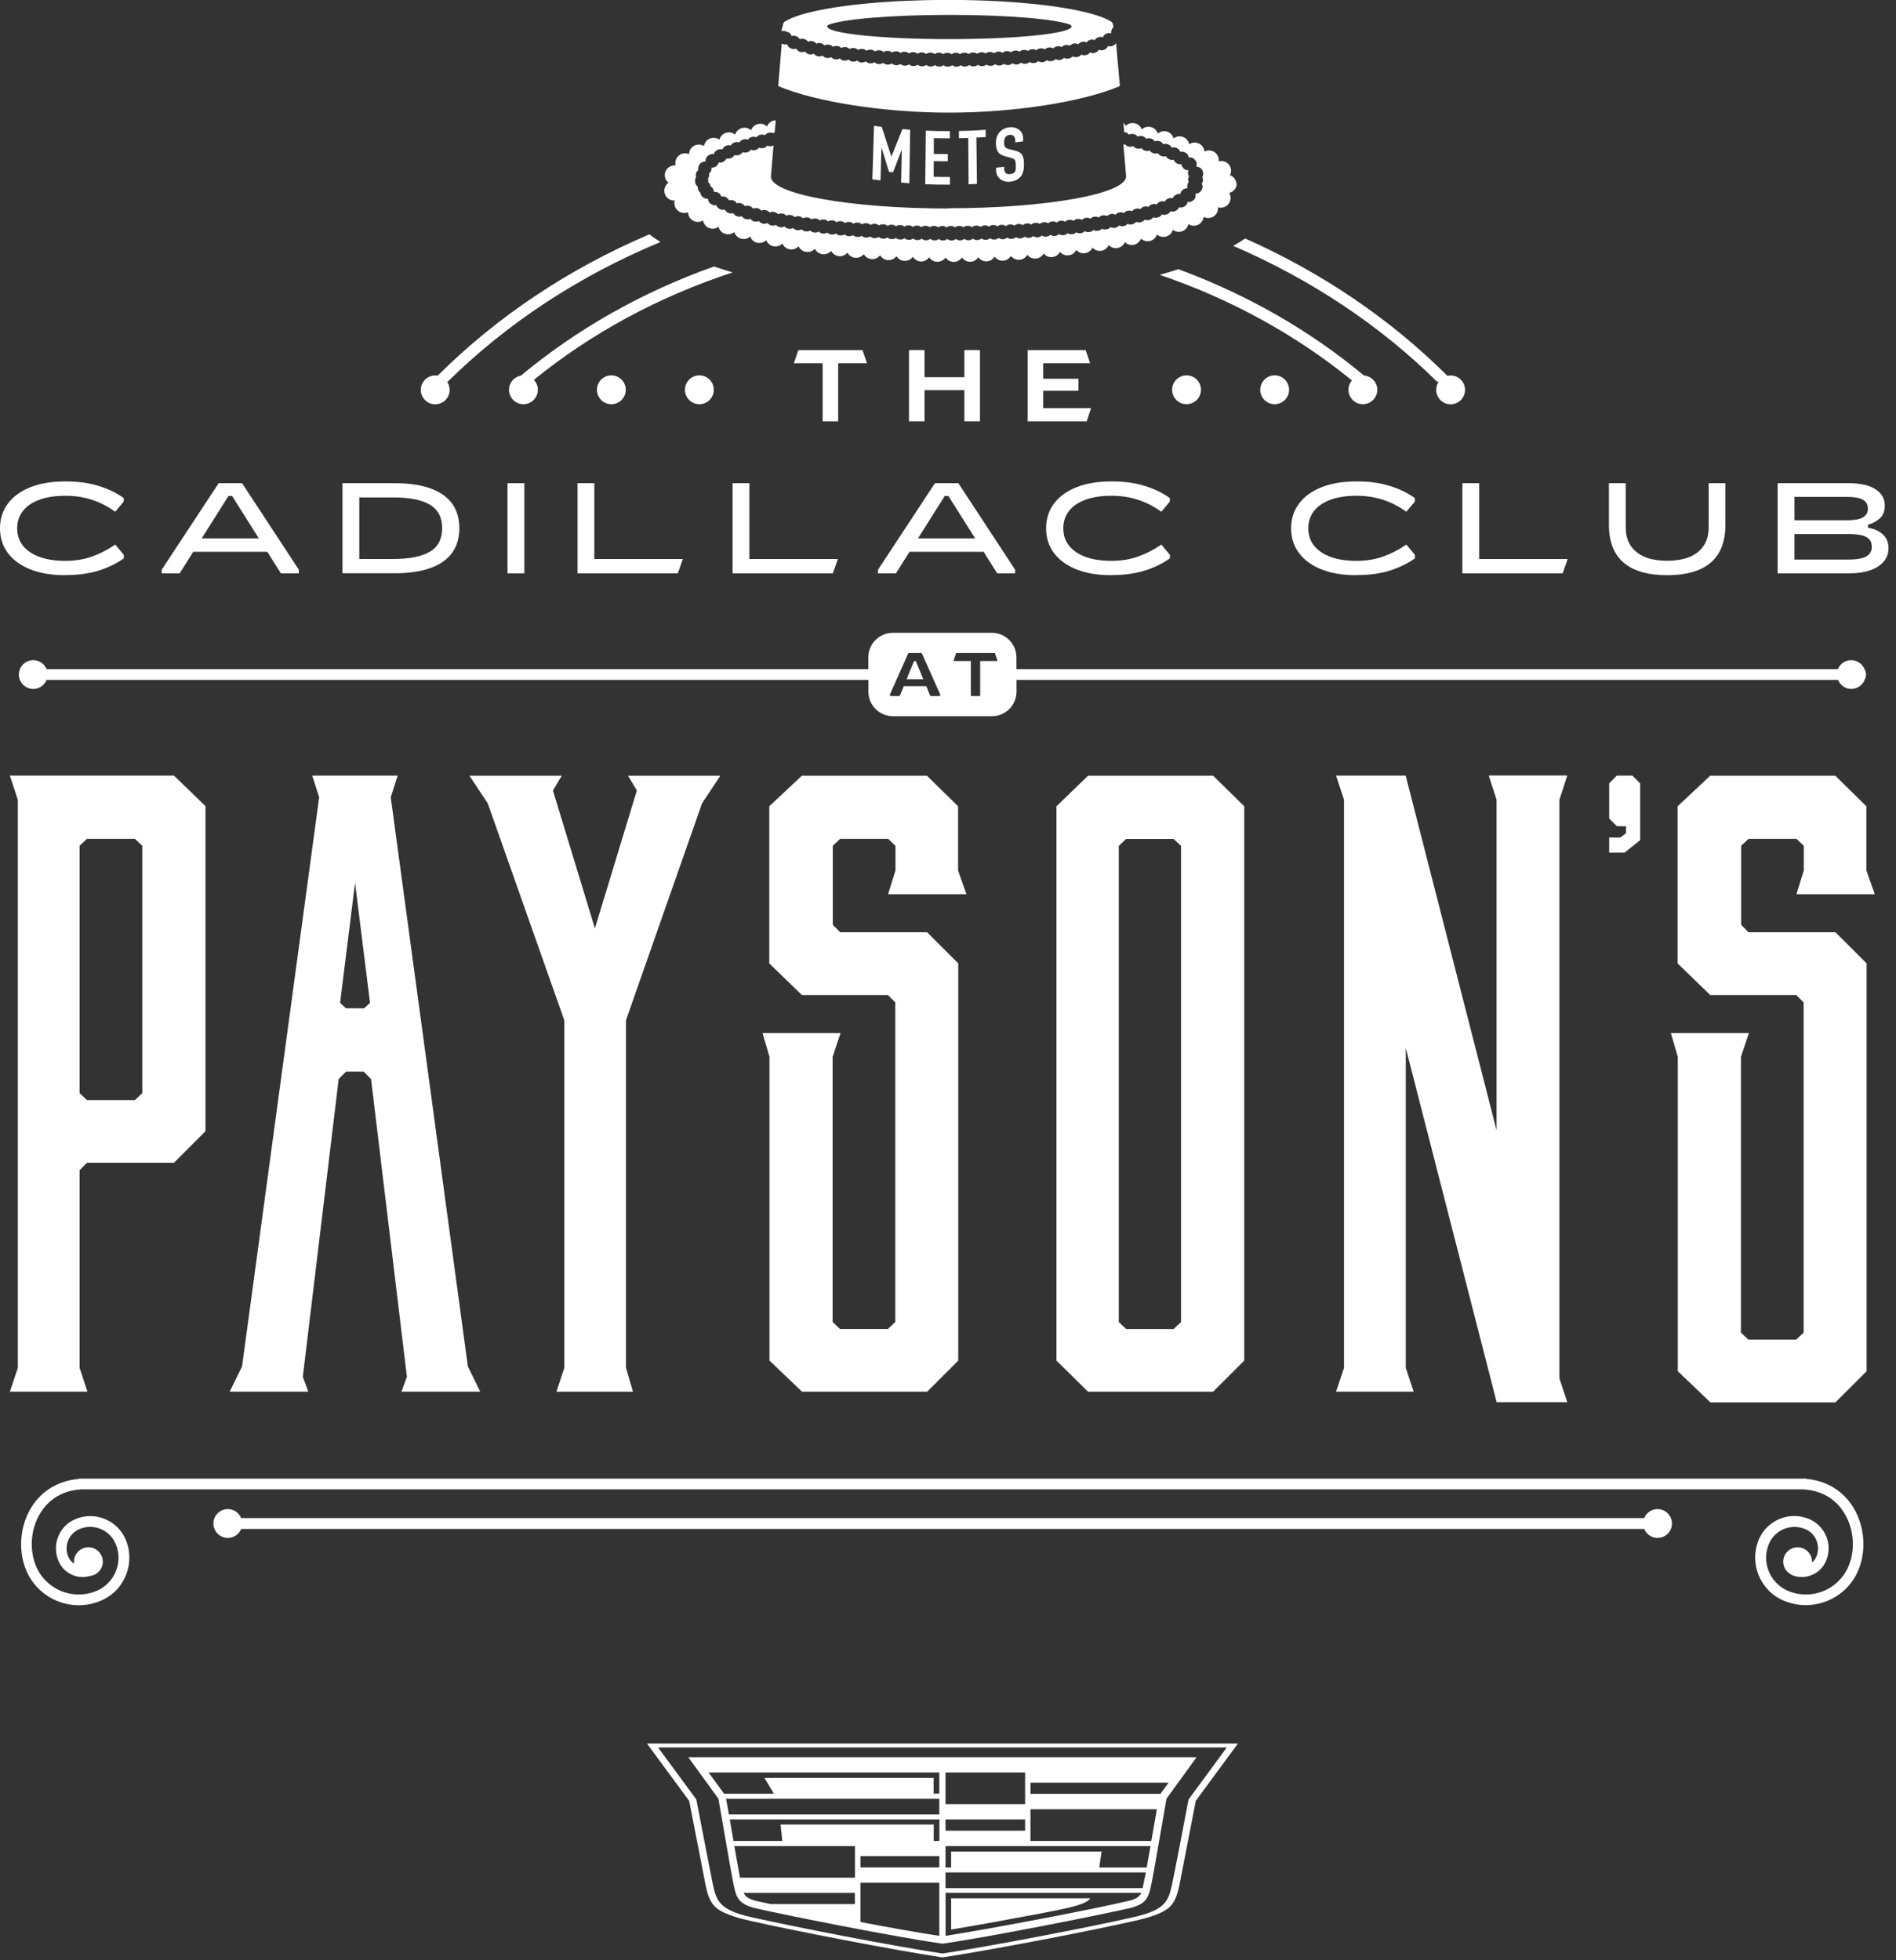 <svg width="148" height="153" viewBox="0 0 148 153" fill="none" xmlns="http://www.w3.org/2000/svg">
<rect x="0" y="0" width="148" height="153" fill="#333333" stroke="none"/>
<g clip-path="url(#clip0_58_290)">
<path d="M141.006 115.428V115.406H6.128V115.428C4.554 115.572 3.255 116.344 2.447 117.644C1.544 119.101 1.393 121.05 2.064 122.602C3.038 124.854 5.658 125.893 7.903 124.919C9.743 124.125 10.595 121.974 9.801 120.134C9.144 118.618 7.376 117.918 5.861 118.575C5.254 118.834 4.785 119.318 4.54 119.939C4.294 120.552 4.309 121.231 4.569 121.837C4.785 122.342 5.189 122.739 5.702 122.941C6.128 123.114 6.589 123.122 7.03 122.999C7.585 122.934 8.026 122.465 8.026 121.887C8.026 121.267 7.521 120.761 6.9 120.761C6.279 120.761 5.774 121.267 5.774 121.887C5.774 121.938 5.781 121.996 5.788 122.046C5.586 121.916 5.427 121.729 5.334 121.505C5.16 121.101 5.153 120.653 5.312 120.249C5.471 119.845 5.781 119.52 6.185 119.347C6.712 119.116 7.297 119.109 7.838 119.325C8.372 119.534 8.791 119.946 9.022 120.473C9.635 121.887 8.978 123.54 7.564 124.154C5.738 124.94 3.616 124.096 2.829 122.27C2.266 120.964 2.389 119.318 3.154 118.084C3.638 117.297 4.583 116.344 6.344 116.243H140.768C142.529 116.344 143.474 117.297 143.958 118.084C144.723 119.318 144.846 120.964 144.283 122.27C143.496 124.096 141.367 124.94 139.548 124.154C138.134 123.54 137.477 121.887 138.09 120.473C138.559 119.383 139.837 118.878 140.927 119.347C141.331 119.52 141.641 119.838 141.8 120.249C141.959 120.653 141.952 121.101 141.778 121.505C141.706 121.678 141.591 121.822 141.446 121.945C141.446 121.923 141.446 121.909 141.446 121.887C141.446 121.267 140.941 120.761 140.32 120.761C139.7 120.761 139.195 121.267 139.195 121.887C139.195 122.328 139.454 122.71 139.83 122.891V122.912C140.328 123.129 140.891 123.143 141.403 122.934C141.916 122.732 142.32 122.342 142.536 121.83C142.796 121.223 142.81 120.545 142.565 119.931C142.32 119.318 141.851 118.834 141.244 118.567C139.729 117.911 137.96 118.611 137.304 120.126C136.51 121.967 137.361 124.118 139.202 124.911C141.454 125.886 144.074 124.839 145.041 122.595C145.712 121.043 145.56 119.094 144.658 117.636C143.857 116.337 142.551 115.558 140.984 115.421L141.006 115.428Z" fill="white"/>
<path d="M129.386 117.781C128.917 117.781 128.513 118.069 128.347 118.481H18.823C18.657 118.069 18.253 117.781 17.784 117.781C17.163 117.781 16.658 118.286 16.658 118.907C16.658 119.527 17.163 120.032 17.784 120.032C18.253 120.032 18.657 119.744 18.823 119.332H128.347C128.513 119.744 128.917 120.032 129.386 120.032C130.007 120.032 130.512 119.527 130.512 118.907C130.512 118.286 130.007 117.781 129.386 117.781Z" fill="white"/>
<path d="M71.351 51.597L70.767 53.012H72.073L71.488 51.597H71.351ZM145.56 52.261C145.402 51.835 144.99 51.525 144.507 51.525C144.023 51.525 143.633 51.814 143.467 52.225H79.341V51.309C79.341 50.248 78.482 49.389 77.421 49.389H69.698C68.638 49.389 67.779 50.248 67.779 51.309V52.225H3.638C3.472 51.814 3.067 51.525 2.598 51.525C1.978 51.525 1.48 52.023 1.472 52.644C1.472 53.264 1.978 53.77 2.598 53.77C3.075 53.77 3.472 53.474 3.638 53.062H67.786V53.979C67.786 55.04 68.645 55.899 69.706 55.899H77.428C78.489 55.899 79.348 55.04 79.348 53.979V53.062H143.475C143.641 53.474 144.045 53.77 144.514 53.77C144.983 53.77 145.416 53.459 145.568 53.019C145.625 52.904 145.661 52.781 145.661 52.644C145.661 52.507 145.618 52.377 145.56 52.261ZM73.379 54.325H72.621L72.304 53.553H70.55L70.233 54.325H69.475V54.188L70.904 50.969H71.95L73.386 54.188V54.325H73.379ZM76.512 51.59V54.325H75.783V51.59H74.426L74.635 50.969H77.659L77.868 51.59H76.512Z" fill="white"/>
<path d="M6.828 108.615H0.772L1.393 106.76V62.423L0.772 60.532H13.576L16.044 62.921V88.283L13.576 90.752H6.792L6.214 91.329V106.76L6.828 108.615ZM6.792 85.858H10.53L11.107 85.317V66.01L10.53 65.469H6.792L6.214 66.01V85.317L6.792 85.858Z" fill="white"/>
<path d="M37.473 108.615H31.338L31.764 107.46L28.963 84.213L28.386 83.635H27.015L26.437 84.213L23.637 107.46L24.063 108.615H17.928L18.895 106.644L24.914 62.228L24.373 60.532H31.042L30.501 62.228L36.52 106.644L37.487 108.615H37.473ZM27.015 78.698H28.422L28.884 78.273L27.715 68.904L26.546 78.273L27.008 78.698H27.015Z" fill="white"/>
<path d="M48.869 106.767L49.41 108.622H43.434L44.048 106.767V79.63L38.072 62.698L36.643 60.54H43.853L43.16 61.694L46.437 72.456L49.713 61.694L49.02 60.54H56.231L54.801 62.698L48.862 79.63V106.767H48.869Z" fill="white"/>
<path d="M75.458 69.792H69.323L69.9 67.937V66.01L69.323 65.469H65.584L65.007 66.01V72.181L65.584 72.759H72.369L74.801 75.191V106.19L72.369 108.622H62.611L60.063 106.19V82.481L59.522 80.626H65.613L64.993 82.481V103.18L65.57 103.721H69.308L69.886 103.18V78.237L69.308 77.659H62.596L60.049 75.191V62.929L62.596 60.54H72.354L74.787 62.929V67.945L75.443 69.799L75.458 69.792Z" fill="white"/>
<path d="M97.125 62.929V106.19L94.692 108.622H84.934L82.466 106.19V62.929L84.934 60.54H94.692L97.125 62.929ZM91.611 65.476H87.908L87.331 66.018V103.187L87.908 103.728H91.611L92.188 103.187V66.018L91.611 65.476Z" fill="white"/>
<path d="M110.347 108.615H104.291L104.912 106.76V62.423L104.291 60.532H109.726L116.821 88.218V62.416L116.207 60.525H122.342L121.728 62.416V107.583L122.342 109.437H116.828L109.733 81.788V106.76L110.347 108.615Z" fill="white"/>
<path d="M146.362 69.792H140.227L140.804 67.937V66.01L140.227 65.469H136.488L135.911 66.01V72.181L136.488 72.759H143.272L145.705 75.191V107.02L143.272 109.452H133.515L130.967 107.02V82.481L130.426 80.626H136.517L135.896 82.481V104.01L136.474 104.551H140.212L140.79 104.01V78.237L140.212 77.659H133.5L130.952 75.191V62.929L133.5 60.54H143.258L145.69 62.929V67.945L146.347 69.799L146.362 69.792Z" fill="white"/>
<path d="M127.423 60.532H126.21L125.611 61.139V63.881L126.21 64.48L126.925 64.487V65.036L126.47 65.368H125.611V66.544H126.817L128.029 65.57V61.139L127.423 60.532Z" fill="white"/>
<path d="M68.096 13.995C68.147 12.327 68.175 11.49 68.226 9.823C68.464 9.859 68.587 9.873 68.825 9.902C69.121 10.826 69.272 11.288 69.576 12.205C69.576 12.205 69.583 12.205 69.59 12.205C69.936 11.353 70.103 10.927 70.442 10.075C70.687 10.097 70.81 10.104 71.048 10.126C71.019 11.8 71.005 12.63 70.983 14.305C70.723 14.283 70.6 14.276 70.341 14.254C70.362 13.237 70.37 12.732 70.391 11.714C70.391 11.714 70.384 11.714 70.377 11.714C70.11 12.407 69.98 12.753 69.713 13.446C69.583 13.432 69.518 13.424 69.395 13.41C69.164 12.666 69.049 12.291 68.818 11.541C68.818 11.541 68.811 11.541 68.803 11.541C68.775 12.558 68.76 13.063 68.731 14.081C68.479 14.052 68.349 14.031 68.089 13.995H68.096Z" fill="white"/>
<path d="M72.224 14.377C72.239 12.703 72.246 11.873 72.268 10.198C73.018 10.227 73.394 10.242 74.144 10.234C74.144 10.458 74.144 10.573 74.144 10.797C73.646 10.797 73.394 10.797 72.896 10.783C72.896 11.274 72.896 11.519 72.888 12.01C73.329 12.024 73.545 12.024 73.985 12.024C73.985 12.248 73.985 12.364 73.985 12.587C73.545 12.587 73.329 12.587 72.888 12.573C72.888 13.063 72.888 13.309 72.881 13.8C73.386 13.814 73.646 13.814 74.151 13.814C74.151 14.052 74.151 14.175 74.151 14.413C73.386 14.413 73.004 14.413 72.232 14.377H72.224Z" fill="white"/>
<path d="M75.609 14.384C75.595 12.941 75.595 12.212 75.581 10.768C75.292 10.783 75.14 10.783 74.852 10.79C74.852 10.566 74.852 10.451 74.852 10.227C75.689 10.213 76.1 10.191 76.937 10.133C76.937 10.357 76.937 10.473 76.945 10.696C76.656 10.718 76.504 10.725 76.216 10.74C76.23 12.183 76.237 12.912 76.259 14.355C75.999 14.37 75.876 14.377 75.617 14.384H75.609Z" fill="white"/>
<path d="M79.882 11.028C79.629 11.064 79.507 11.079 79.254 11.115C79.254 11.064 79.254 11.035 79.254 10.978C79.254 10.841 79.211 10.725 79.146 10.638C79.074 10.545 78.958 10.508 78.799 10.53C78.713 10.537 78.641 10.566 78.59 10.602C78.54 10.638 78.496 10.682 78.46 10.732C78.431 10.783 78.41 10.848 78.395 10.913C78.388 10.978 78.381 11.05 78.381 11.115C78.381 11.194 78.381 11.266 78.395 11.317C78.403 11.367 78.417 11.418 78.446 11.461C78.475 11.505 78.511 11.533 78.554 11.562C78.605 11.591 78.67 11.613 78.749 11.634C78.944 11.685 79.045 11.707 79.24 11.757C79.384 11.793 79.5 11.836 79.586 11.894C79.673 11.952 79.752 12.024 79.796 12.104C79.846 12.19 79.875 12.291 79.897 12.407C79.918 12.522 79.933 12.659 79.933 12.811C79.933 12.984 79.925 13.15 79.889 13.309C79.853 13.468 79.803 13.605 79.723 13.72C79.637 13.843 79.528 13.944 79.384 14.023C79.247 14.103 79.074 14.153 78.864 14.182C78.713 14.197 78.561 14.189 78.431 14.153C78.294 14.117 78.179 14.059 78.085 13.98C77.984 13.901 77.904 13.8 77.847 13.691C77.789 13.576 77.76 13.453 77.753 13.309C77.753 13.222 77.753 13.172 77.753 13.085C78.006 13.063 78.135 13.049 78.388 13.02C78.388 13.092 78.388 13.136 78.388 13.208C78.388 13.316 78.424 13.41 78.496 13.496C78.569 13.576 78.684 13.612 78.85 13.59C78.958 13.576 79.045 13.554 79.103 13.518C79.16 13.482 79.211 13.432 79.24 13.374C79.269 13.316 79.29 13.244 79.29 13.172C79.29 13.092 79.29 13.006 79.29 12.912C79.29 12.804 79.283 12.71 79.269 12.645C79.261 12.573 79.24 12.515 79.211 12.479C79.182 12.443 79.139 12.407 79.095 12.385C79.045 12.363 78.98 12.342 78.9 12.32C78.72 12.27 78.626 12.248 78.446 12.197C78.172 12.118 77.984 11.995 77.89 11.836C77.796 11.671 77.746 11.454 77.739 11.194C77.739 11.035 77.753 10.884 77.796 10.739C77.84 10.595 77.904 10.465 77.991 10.357C78.078 10.249 78.186 10.155 78.316 10.083C78.446 10.011 78.605 9.96 78.792 9.938C78.951 9.917 79.088 9.931 79.218 9.967C79.348 10.003 79.463 10.061 79.557 10.14C79.752 10.299 79.853 10.501 79.86 10.747C79.86 10.862 79.86 10.92 79.868 11.043L79.882 11.028Z" fill="white"/>
<path d="M96.518 14.392C96.518 14.059 96.302 13.778 96.013 13.677C96.143 13.417 96.121 13.092 95.926 12.847C95.731 12.609 95.421 12.515 95.132 12.594C95.168 12.32 95.046 12.031 94.793 11.865C94.555 11.714 94.259 11.699 94.021 11.829C93.992 11.562 93.841 11.324 93.581 11.201C93.328 11.079 93.047 11.108 92.83 11.259C92.78 11.007 92.599 10.783 92.339 10.689C92.087 10.595 91.812 10.646 91.61 10.805C91.545 10.559 91.358 10.35 91.098 10.27C90.831 10.191 90.571 10.263 90.376 10.422C90.297 10.184 90.102 9.982 89.842 9.917C89.575 9.852 89.315 9.924 89.128 10.097C89.041 9.866 88.839 9.671 88.572 9.621C88.305 9.563 88.045 9.65 87.872 9.823C87.836 9.729 87.763 9.65 87.691 9.577L87.756 10.321C87.756 10.321 87.792 10.321 87.807 10.321H87.836C87.958 10.35 88.059 10.422 88.132 10.508C88.204 10.473 88.283 10.451 88.362 10.451C88.399 10.451 88.442 10.451 88.478 10.465H88.507C88.63 10.501 88.731 10.566 88.803 10.66C88.868 10.624 88.947 10.61 89.026 10.61C89.07 10.61 89.113 10.61 89.149 10.624H89.178C89.301 10.66 89.402 10.732 89.467 10.833C89.532 10.805 89.604 10.79 89.676 10.79C89.719 10.79 89.77 10.79 89.82 10.812H89.849C89.972 10.855 90.073 10.934 90.138 11.035C90.203 11.007 90.268 10.992 90.333 10.992C90.383 10.992 90.441 10.999 90.492 11.021H90.52C90.643 11.072 90.744 11.151 90.802 11.259C90.86 11.238 90.918 11.223 90.982 11.223C91.047 11.223 91.105 11.238 91.163 11.259L91.192 11.274C91.314 11.324 91.415 11.411 91.466 11.526C91.516 11.512 91.574 11.497 91.625 11.497C91.697 11.497 91.769 11.512 91.841 11.548L91.87 11.562C92 11.62 92.087 11.728 92.137 11.851C92.18 11.836 92.224 11.836 92.267 11.836C92.354 11.836 92.448 11.858 92.527 11.909L92.556 11.923C92.693 12.01 92.78 12.147 92.794 12.291C92.823 12.291 92.852 12.284 92.881 12.284C93.003 12.284 93.126 12.327 93.227 12.421L93.256 12.45C93.415 12.602 93.458 12.825 93.379 13.013C93.386 13.013 93.4 13.013 93.407 13.013C93.61 13.013 93.805 13.143 93.877 13.345L93.898 13.403C93.949 13.554 93.92 13.706 93.848 13.829C93.884 13.893 93.906 13.966 93.906 14.052C93.906 14.161 93.862 14.247 93.812 14.326C93.884 14.464 93.898 14.622 93.826 14.767L93.805 14.817C93.718 14.998 93.537 15.106 93.35 15.106C93.335 15.106 93.328 15.106 93.314 15.106C93.364 15.294 93.314 15.496 93.155 15.626L93.126 15.647C93.032 15.727 92.917 15.77 92.794 15.77C92.765 15.77 92.729 15.77 92.7 15.763C92.678 15.907 92.592 16.037 92.455 16.116L92.426 16.131C92.347 16.174 92.26 16.196 92.173 16.196C92.13 16.196 92.079 16.196 92.036 16.174C91.993 16.297 91.899 16.398 91.769 16.456L91.74 16.47C91.675 16.499 91.603 16.513 91.531 16.513C91.473 16.513 91.423 16.506 91.365 16.485C91.307 16.593 91.213 16.687 91.091 16.73H91.062C91.004 16.759 90.946 16.773 90.881 16.773C90.816 16.773 90.759 16.759 90.694 16.737C90.636 16.838 90.535 16.925 90.412 16.961H90.383C90.333 16.99 90.282 16.997 90.225 16.997C90.153 16.997 90.088 16.983 90.022 16.954C89.958 17.055 89.856 17.127 89.734 17.163H89.705C89.662 17.185 89.611 17.192 89.568 17.192C89.496 17.192 89.424 17.177 89.351 17.141C89.286 17.235 89.185 17.307 89.063 17.343H89.034C88.99 17.358 88.947 17.365 88.911 17.365C88.832 17.365 88.76 17.343 88.687 17.314C88.615 17.408 88.514 17.473 88.391 17.502H88.362C88.326 17.517 88.29 17.524 88.247 17.524C88.168 17.524 88.088 17.502 88.016 17.466C87.944 17.56 87.843 17.625 87.72 17.646H87.691C87.691 17.646 87.626 17.661 87.59 17.661C87.504 17.661 87.424 17.639 87.352 17.603C87.28 17.69 87.172 17.755 87.056 17.776H87.027C87.027 17.776 86.962 17.791 86.933 17.791C86.847 17.791 86.76 17.769 86.688 17.726C86.616 17.812 86.508 17.878 86.385 17.899H86.356C86.356 17.899 86.298 17.914 86.269 17.914C86.176 17.914 86.089 17.892 86.017 17.849C85.945 17.935 85.837 17.993 85.714 18.015H85.685C85.685 18.015 85.634 18.022 85.606 18.022C85.512 18.022 85.425 17.993 85.346 17.95C85.266 18.036 85.165 18.094 85.043 18.108H85.014C85.014 18.108 84.963 18.116 84.942 18.116C84.848 18.116 84.754 18.087 84.674 18.044C84.595 18.123 84.494 18.181 84.371 18.202H84.343C84.343 18.202 84.299 18.209 84.278 18.209C84.176 18.209 84.09 18.181 84.01 18.13C83.931 18.209 83.823 18.267 83.7 18.282H83.671C83.671 18.282 83.628 18.282 83.614 18.282C83.512 18.282 83.419 18.253 83.339 18.202C83.26 18.282 83.152 18.339 83.029 18.354H83C83 18.354 82.964 18.354 82.942 18.354C82.841 18.354 82.747 18.325 82.661 18.267C82.581 18.347 82.473 18.404 82.35 18.412H82.322C82.322 18.412 82.285 18.412 82.271 18.412C82.17 18.412 82.069 18.383 81.99 18.325C81.91 18.404 81.802 18.455 81.679 18.469H81.65C81.65 18.469 81.621 18.469 81.607 18.469C81.499 18.469 81.405 18.44 81.318 18.383C81.239 18.462 81.131 18.513 81.008 18.52H80.979C80.979 18.52 80.95 18.52 80.936 18.52C80.828 18.52 80.727 18.484 80.647 18.426C80.568 18.505 80.46 18.556 80.337 18.563H80.308C80.308 18.563 80.286 18.563 80.272 18.563C80.164 18.563 80.062 18.527 79.976 18.469C79.889 18.549 79.781 18.599 79.658 18.607H79.629C79.629 18.607 79.608 18.607 79.601 18.607C79.492 18.607 79.391 18.57 79.305 18.513C79.218 18.592 79.11 18.635 78.987 18.642H78.958C78.958 18.642 78.937 18.642 78.929 18.642C78.821 18.642 78.713 18.607 78.626 18.541C78.54 18.614 78.431 18.664 78.309 18.671H78.28C78.28 18.671 78.265 18.671 78.258 18.671C78.143 18.671 78.042 18.635 77.955 18.57C77.868 18.642 77.76 18.693 77.638 18.693H77.609C77.609 18.693 77.594 18.693 77.587 18.693C77.472 18.693 77.363 18.657 77.284 18.592C77.197 18.664 77.089 18.715 76.966 18.715H76.937C76.937 18.715 76.93 18.715 76.923 18.715C76.808 18.715 76.699 18.679 76.613 18.614C76.526 18.686 76.418 18.729 76.295 18.736H76.266C76.266 18.736 76.259 18.736 76.252 18.736C76.136 18.736 76.028 18.693 75.941 18.628C75.855 18.7 75.746 18.744 75.624 18.751H75.595C75.595 18.751 75.595 18.751 75.588 18.751C75.472 18.751 75.357 18.707 75.27 18.642C75.184 18.715 75.075 18.758 74.953 18.758H74.924C74.801 18.758 74.693 18.715 74.606 18.65C74.52 18.722 74.404 18.765 74.289 18.765H74.26C74.137 18.765 74.029 18.722 73.942 18.65C73.856 18.722 73.747 18.765 73.625 18.765H73.596C73.473 18.765 73.365 18.722 73.278 18.65C73.192 18.722 73.083 18.758 72.961 18.758H72.932C72.809 18.758 72.701 18.715 72.614 18.642C72.528 18.707 72.419 18.751 72.304 18.751C72.304 18.751 72.304 18.751 72.297 18.751H72.268C72.145 18.751 72.037 18.7 71.95 18.628C71.864 18.693 71.755 18.736 71.64 18.736C71.64 18.736 71.633 18.736 71.625 18.736H71.597C71.474 18.736 71.366 18.686 71.279 18.614C71.192 18.679 71.084 18.715 70.969 18.715H70.954H70.925C70.803 18.715 70.694 18.664 70.608 18.592C70.521 18.657 70.42 18.693 70.305 18.693C70.305 18.693 70.29 18.693 70.283 18.693H70.254C70.131 18.693 70.023 18.642 69.936 18.563C69.85 18.628 69.749 18.664 69.633 18.664C69.626 18.664 69.619 18.664 69.612 18.664H69.583C69.46 18.657 69.352 18.606 69.265 18.534C69.179 18.592 69.078 18.628 68.969 18.628C68.962 18.628 68.948 18.628 68.941 18.628H68.912C68.789 18.621 68.681 18.57 68.594 18.491C68.507 18.549 68.406 18.585 68.298 18.585C68.284 18.585 68.276 18.585 68.262 18.585H68.233C68.111 18.578 68.002 18.527 67.923 18.448C67.844 18.505 67.742 18.541 67.634 18.541C67.62 18.541 67.612 18.541 67.598 18.541H67.569C67.447 18.527 67.338 18.477 67.259 18.404C67.18 18.462 67.078 18.491 66.97 18.491C66.956 18.491 66.941 18.491 66.927 18.491H66.898C66.775 18.477 66.667 18.426 66.588 18.347C66.508 18.404 66.407 18.433 66.306 18.433C66.292 18.433 66.277 18.433 66.263 18.433H66.234C66.111 18.419 66.003 18.368 65.924 18.289C65.844 18.339 65.743 18.375 65.642 18.375C65.628 18.375 65.606 18.375 65.592 18.375H65.563C65.44 18.361 65.332 18.303 65.252 18.224C65.173 18.274 65.079 18.303 64.978 18.303C64.957 18.303 64.942 18.303 64.92 18.303H64.892C64.769 18.289 64.661 18.231 64.581 18.152C64.502 18.202 64.408 18.231 64.307 18.231C64.285 18.231 64.264 18.231 64.242 18.231H64.213C64.09 18.209 63.982 18.159 63.91 18.072C63.831 18.123 63.737 18.152 63.643 18.152C63.621 18.152 63.6 18.152 63.578 18.152H63.549C63.426 18.13 63.318 18.072 63.246 17.993C63.167 18.036 63.08 18.065 62.986 18.065C62.965 18.065 62.936 18.065 62.914 18.065H62.885C62.762 18.044 62.661 17.986 62.582 17.899C62.503 17.942 62.416 17.971 62.322 17.971C62.293 17.971 62.272 17.971 62.243 17.971H62.214C62.091 17.95 61.99 17.885 61.911 17.798C61.839 17.841 61.752 17.863 61.658 17.863C61.629 17.863 61.6 17.863 61.572 17.856H61.543C61.42 17.827 61.319 17.769 61.24 17.675C61.167 17.719 61.081 17.74 60.994 17.74C60.965 17.74 60.929 17.74 60.9 17.733H60.871C60.749 17.704 60.648 17.639 60.576 17.553C60.503 17.589 60.424 17.61 60.337 17.61C60.301 17.61 60.265 17.61 60.229 17.596H60.2C60.078 17.567 59.977 17.495 59.904 17.408C59.832 17.445 59.753 17.466 59.673 17.466C59.637 17.466 59.594 17.466 59.558 17.452H59.529C59.406 17.416 59.305 17.343 59.24 17.25C59.175 17.278 59.096 17.3 59.024 17.3C58.98 17.3 58.937 17.3 58.894 17.286H58.865C58.742 17.242 58.641 17.17 58.576 17.076C58.511 17.105 58.439 17.12 58.367 17.12C58.316 17.12 58.273 17.12 58.223 17.098H58.194C58.071 17.055 57.97 16.975 57.912 16.874C57.855 16.896 57.782 16.91 57.718 16.91C57.66 16.91 57.609 16.903 57.551 16.881H57.523C57.4 16.831 57.299 16.744 57.241 16.636C57.183 16.658 57.126 16.665 57.068 16.665C57.01 16.665 56.938 16.651 56.88 16.629L56.851 16.614C56.729 16.564 56.635 16.47 56.577 16.355C56.527 16.369 56.476 16.376 56.426 16.376C56.353 16.376 56.274 16.362 56.202 16.326L56.173 16.311C56.043 16.246 55.956 16.138 55.913 16.008C55.877 16.015 55.834 16.023 55.798 16.023C55.704 16.023 55.603 15.994 55.516 15.936L55.487 15.914C55.343 15.82 55.264 15.669 55.264 15.51C55.242 15.51 55.213 15.51 55.191 15.51C55.054 15.51 54.917 15.452 54.816 15.344L54.787 15.315C54.715 15.236 54.679 15.135 54.664 15.034C54.542 14.94 54.462 14.803 54.462 14.637C54.462 14.615 54.47 14.594 54.477 14.572C54.361 14.492 54.275 14.377 54.26 14.226V14.161C54.239 14.031 54.275 13.908 54.34 13.807C54.325 13.764 54.311 13.713 54.311 13.662C54.311 13.504 54.39 13.367 54.506 13.273C54.477 13.143 54.498 12.998 54.578 12.876L54.607 12.832C54.708 12.688 54.859 12.609 55.025 12.609C55.04 12.609 55.062 12.609 55.076 12.609C55.054 12.436 55.126 12.262 55.278 12.147L55.307 12.125C55.401 12.053 55.502 12.024 55.61 12.024C55.646 12.024 55.682 12.024 55.718 12.039C55.754 11.902 55.841 11.786 55.971 11.714L56 11.699C56.079 11.656 56.158 11.642 56.238 11.642C56.288 11.642 56.332 11.642 56.382 11.663C56.433 11.548 56.527 11.447 56.649 11.389L56.678 11.375C56.743 11.346 56.808 11.331 56.88 11.331C56.938 11.331 56.996 11.338 57.046 11.36C57.104 11.252 57.198 11.165 57.321 11.122H57.349C57.407 11.093 57.465 11.079 57.523 11.079C57.588 11.079 57.653 11.093 57.71 11.115C57.775 11.014 57.869 10.934 57.992 10.891H58.021C58.071 10.869 58.122 10.862 58.172 10.862C58.244 10.862 58.309 10.877 58.374 10.905C58.439 10.804 58.54 10.732 58.663 10.696H58.692C58.735 10.675 58.778 10.667 58.829 10.667C58.901 10.667 58.98 10.682 59.045 10.718C59.11 10.624 59.212 10.552 59.334 10.523H59.363C59.406 10.508 59.442 10.501 59.486 10.501C59.565 10.501 59.645 10.523 59.709 10.552C59.782 10.458 59.883 10.393 60.005 10.364H60.034C60.07 10.35 60.106 10.342 60.142 10.342C60.229 10.342 60.309 10.364 60.381 10.4C60.41 10.371 60.438 10.342 60.474 10.321L60.554 9.397C60.518 9.397 60.474 9.397 60.438 9.404C60.171 9.455 59.962 9.635 59.876 9.873C59.695 9.7 59.435 9.614 59.168 9.679C58.908 9.736 58.706 9.931 58.627 10.169C58.439 9.996 58.172 9.924 57.912 9.996C57.653 10.068 57.458 10.263 57.386 10.508C57.191 10.342 56.924 10.285 56.664 10.364C56.404 10.451 56.216 10.667 56.158 10.905C55.956 10.754 55.675 10.711 55.422 10.812C55.163 10.913 54.996 11.144 54.953 11.396C54.73 11.259 54.441 11.245 54.195 11.367C53.943 11.497 53.791 11.757 53.791 12.031C53.539 11.923 53.236 11.952 53.005 12.125C52.759 12.32 52.665 12.63 52.737 12.912C52.427 12.883 52.11 13.042 51.972 13.338C51.806 13.662 51.907 14.052 52.182 14.262C51.893 14.464 51.778 14.846 51.915 15.185C52.045 15.496 52.355 15.676 52.672 15.647C52.593 15.936 52.672 16.254 52.925 16.448C53.149 16.636 53.452 16.672 53.712 16.564C53.712 16.831 53.856 17.091 54.116 17.228C54.369 17.365 54.657 17.343 54.881 17.206C54.924 17.466 55.09 17.697 55.343 17.798C55.603 17.899 55.877 17.856 56.086 17.704C56.144 17.95 56.332 18.166 56.592 18.246C56.851 18.332 57.118 18.274 57.321 18.116C57.393 18.354 57.588 18.556 57.847 18.628C58.107 18.7 58.374 18.628 58.562 18.455C58.641 18.693 58.843 18.888 59.11 18.946C59.37 19.003 59.637 18.924 59.81 18.751C59.904 18.982 60.114 19.169 60.373 19.22C60.641 19.27 60.9 19.184 61.074 19.003C61.167 19.234 61.377 19.415 61.644 19.458C61.911 19.501 62.171 19.408 62.337 19.22C62.445 19.451 62.654 19.624 62.921 19.66C63.188 19.703 63.441 19.602 63.607 19.415C63.715 19.639 63.932 19.805 64.199 19.841C64.466 19.877 64.718 19.768 64.877 19.581C64.993 19.797 65.216 19.963 65.476 19.992C65.743 20.021 65.989 19.913 66.147 19.718C66.263 19.934 66.487 20.093 66.761 20.122C67.028 20.144 67.273 20.028 67.425 19.833C67.548 20.05 67.771 20.201 68.038 20.223C68.305 20.245 68.544 20.122 68.702 19.92C68.825 20.137 69.056 20.288 69.316 20.302C69.583 20.317 69.828 20.194 69.98 19.992C70.11 20.209 70.334 20.353 70.608 20.36C70.875 20.367 71.113 20.245 71.257 20.043C71.387 20.259 71.618 20.396 71.885 20.411C72.152 20.411 72.39 20.281 72.528 20.079C72.665 20.288 72.896 20.432 73.163 20.432C73.43 20.432 73.668 20.302 73.805 20.1C73.942 20.302 74.18 20.44 74.447 20.44C74.714 20.44 74.953 20.302 75.09 20.093C75.227 20.295 75.465 20.432 75.732 20.432C75.999 20.432 76.23 20.288 76.36 20.072C76.504 20.274 76.743 20.411 77.01 20.396C77.277 20.396 77.508 20.245 77.638 20.028C77.782 20.23 78.027 20.36 78.294 20.346C78.561 20.339 78.785 20.18 78.915 19.971C79.059 20.173 79.305 20.288 79.579 20.274C79.846 20.259 80.07 20.108 80.192 19.884C80.344 20.086 80.589 20.201 80.856 20.18C81.124 20.158 81.347 19.999 81.47 19.783C81.629 19.978 81.874 20.093 82.141 20.064C82.408 20.035 82.625 19.877 82.74 19.66C82.899 19.848 83.152 19.963 83.419 19.927C83.686 19.898 83.902 19.732 84.01 19.509C84.177 19.696 84.429 19.797 84.689 19.761C84.956 19.725 85.172 19.559 85.281 19.328C85.447 19.516 85.699 19.61 85.966 19.574C86.233 19.53 86.443 19.357 86.544 19.126C86.71 19.306 86.97 19.408 87.237 19.357C87.504 19.306 87.713 19.126 87.807 18.895C87.987 19.076 88.247 19.162 88.507 19.104C88.774 19.047 88.976 18.859 89.063 18.621C89.243 18.794 89.51 18.873 89.77 18.808C90.037 18.744 90.232 18.541 90.311 18.303C90.506 18.469 90.773 18.534 91.033 18.462C91.293 18.383 91.48 18.181 91.553 17.935C91.748 18.094 92.029 18.145 92.282 18.051C92.534 17.957 92.715 17.733 92.765 17.488C92.982 17.632 93.263 17.668 93.516 17.546C93.768 17.43 93.927 17.185 93.956 16.925C94.194 17.055 94.483 17.047 94.728 16.896C94.981 16.737 95.104 16.456 95.075 16.181C95.356 16.261 95.666 16.181 95.869 15.95C96.092 15.691 96.114 15.337 95.948 15.056C96.287 14.976 96.54 14.68 96.54 14.312L96.518 14.392ZM61.579 2.519C61.579 2.519 61.593 2.526 61.593 2.533C61.694 2.605 61.759 2.707 61.788 2.815C61.839 2.8 61.896 2.786 61.954 2.786C62.019 2.786 62.084 2.8 62.149 2.829C62.149 2.829 62.156 2.829 62.163 2.829C62.163 2.829 62.163 2.829 62.171 2.829C62.286 2.88 62.373 2.959 62.423 3.06C62.481 3.039 62.546 3.024 62.618 3.024C62.669 3.024 62.719 3.031 62.77 3.046C62.777 3.046 62.784 3.046 62.798 3.053C62.914 3.089 63.008 3.161 63.073 3.255C63.138 3.226 63.21 3.205 63.289 3.205C63.333 3.205 63.376 3.205 63.412 3.219C63.412 3.219 63.419 3.219 63.426 3.219H63.441C63.556 3.255 63.657 3.32 63.722 3.414C63.794 3.378 63.874 3.356 63.953 3.356C63.989 3.356 64.025 3.356 64.062 3.371C64.062 3.371 64.062 3.371 64.069 3.371C64.184 3.392 64.285 3.457 64.358 3.544C64.43 3.5 64.516 3.479 64.603 3.479C64.632 3.479 64.661 3.479 64.689 3.486H64.704C64.704 3.486 64.711 3.486 64.718 3.486C64.834 3.508 64.942 3.565 65.014 3.652C65.086 3.609 65.18 3.587 65.267 3.587C65.296 3.587 65.317 3.587 65.346 3.587C65.346 3.587 65.346 3.587 65.353 3.587C65.361 3.587 65.353 3.587 65.361 3.587H65.368C65.491 3.609 65.592 3.666 65.664 3.746C65.743 3.703 65.83 3.674 65.924 3.674C65.945 3.674 65.967 3.674 65.989 3.674C65.989 3.674 65.996 3.674 66.003 3.674C66.003 3.674 66.003 3.674 66.01 3.674C66.01 3.674 66.01 3.674 66.017 3.674C66.14 3.688 66.241 3.746 66.313 3.825C66.393 3.775 66.487 3.746 66.58 3.746C66.602 3.746 66.624 3.746 66.645 3.746C66.645 3.746 66.653 3.746 66.66 3.746C66.66 3.746 66.667 3.746 66.674 3.746C66.797 3.76 66.898 3.818 66.977 3.897C67.057 3.847 67.151 3.818 67.252 3.818C67.266 3.818 67.288 3.818 67.302 3.818C67.302 3.818 67.317 3.818 67.324 3.818C67.324 3.818 67.324 3.818 67.331 3.818C67.454 3.832 67.555 3.883 67.634 3.962C67.714 3.912 67.815 3.876 67.916 3.876C67.93 3.876 67.945 3.876 67.966 3.876C67.973 3.876 67.988 3.876 67.995 3.876C68.118 3.89 68.219 3.941 68.305 4.013C68.385 3.955 68.486 3.926 68.594 3.926C68.609 3.926 68.623 3.926 68.637 3.926C68.637 3.926 68.652 3.926 68.659 3.926C68.782 3.933 68.883 3.984 68.969 4.063C69.049 4.006 69.15 3.97 69.258 3.97C69.272 3.97 69.28 3.97 69.294 3.97C69.301 3.97 69.316 3.97 69.323 3.97C69.446 3.977 69.547 4.027 69.633 4.099C69.72 4.042 69.821 4.006 69.929 4.006C69.936 4.006 69.951 4.006 69.958 4.006C69.965 4.006 69.98 4.006 69.987 4.006C70.11 4.006 70.218 4.063 70.297 4.136C70.384 4.071 70.485 4.042 70.593 4.042C70.6 4.042 70.608 4.042 70.615 4.042C70.615 4.042 70.622 4.042 70.629 4.042C70.629 4.042 70.637 4.042 70.644 4.042C70.766 4.042 70.875 4.092 70.954 4.172C71.041 4.107 71.142 4.071 71.257 4.071C71.257 4.071 71.272 4.071 71.279 4.071C71.279 4.071 71.286 4.071 71.293 4.071C71.293 4.071 71.301 4.071 71.308 4.071C71.43 4.071 71.539 4.121 71.625 4.193C71.712 4.128 71.82 4.092 71.936 4.092C71.936 4.092 71.943 4.092 71.95 4.092C71.957 4.092 71.972 4.092 71.979 4.092C72.102 4.092 72.21 4.143 72.297 4.215C72.383 4.15 72.492 4.107 72.607 4.107C72.607 4.107 72.607 4.107 72.614 4.107C72.621 4.107 72.636 4.107 72.643 4.107C72.766 4.107 72.874 4.15 72.961 4.222C73.047 4.157 73.156 4.114 73.278 4.114C73.278 4.114 73.3 4.114 73.307 4.114C73.43 4.114 73.538 4.157 73.625 4.229C73.711 4.157 73.82 4.121 73.942 4.121C73.942 4.121 73.957 4.121 73.964 4.121C74.087 4.121 74.195 4.164 74.281 4.237C74.368 4.164 74.476 4.121 74.599 4.121C74.606 4.121 74.621 4.121 74.628 4.121C74.743 4.121 74.859 4.164 74.945 4.229C75.032 4.157 75.14 4.114 75.263 4.114C75.263 4.114 75.263 4.114 75.27 4.114C75.27 4.114 75.285 4.114 75.292 4.114C75.292 4.114 75.292 4.114 75.299 4.114C75.415 4.114 75.523 4.157 75.609 4.222C75.696 4.15 75.804 4.107 75.927 4.099C75.927 4.099 75.941 4.099 75.949 4.099C75.949 4.099 75.949 4.099 75.956 4.099C75.956 4.099 75.963 4.099 75.97 4.099C76.086 4.099 76.194 4.136 76.281 4.201C76.367 4.128 76.475 4.085 76.598 4.078C76.598 4.078 76.598 4.078 76.605 4.078C76.605 4.078 76.613 4.078 76.62 4.078H76.634C76.75 4.078 76.851 4.114 76.937 4.179C77.024 4.107 77.132 4.056 77.248 4.056C77.248 4.056 77.262 4.056 77.269 4.056C77.269 4.056 77.269 4.056 77.277 4.056C77.284 4.056 77.291 4.056 77.298 4.056C77.414 4.056 77.515 4.092 77.601 4.157C77.688 4.085 77.796 4.035 77.912 4.027C77.919 4.027 77.926 4.027 77.933 4.027C77.941 4.027 77.955 4.027 77.962 4.027C78.07 4.027 78.172 4.063 78.258 4.121C78.338 4.049 78.446 3.998 78.569 3.991C78.569 3.991 78.576 3.991 78.583 3.991H78.597C78.612 3.991 78.619 3.991 78.633 3.991C78.742 3.991 78.843 4.027 78.922 4.085C79.002 4.006 79.11 3.955 79.233 3.948C79.24 3.948 79.247 3.948 79.261 3.948C79.261 3.948 79.29 3.948 79.297 3.948C79.406 3.948 79.5 3.984 79.586 4.035C79.666 3.955 79.774 3.905 79.897 3.897C79.904 3.897 79.918 3.897 79.925 3.897C79.94 3.897 79.954 3.897 79.969 3.897C80.07 3.897 80.171 3.926 80.25 3.984C80.33 3.905 80.438 3.854 80.553 3.84C80.553 3.84 80.553 3.84 80.561 3.84C80.561 3.84 80.568 3.84 80.575 3.84C80.589 3.84 80.611 3.84 80.626 3.84C80.727 3.84 80.82 3.869 80.9 3.919C80.979 3.84 81.08 3.782 81.203 3.775C81.21 3.775 81.225 3.775 81.232 3.775C81.253 3.775 81.268 3.775 81.29 3.775C81.391 3.775 81.484 3.804 81.564 3.854C81.643 3.775 81.744 3.717 81.867 3.703C81.867 3.703 81.867 3.703 81.874 3.703C81.874 3.703 81.874 3.703 81.881 3.703C81.903 3.703 81.925 3.703 81.946 3.703C82.04 3.703 82.134 3.731 82.213 3.775C82.293 3.695 82.394 3.638 82.509 3.616H82.524H82.538C82.538 3.616 82.589 3.609 82.61 3.609C82.704 3.609 82.791 3.63 82.87 3.681C82.942 3.594 83.043 3.537 83.166 3.515C83.166 3.515 83.173 3.515 83.18 3.515C83.18 3.515 83.18 3.515 83.188 3.515C83.216 3.515 83.245 3.508 83.274 3.508C83.361 3.508 83.448 3.529 83.52 3.573C83.592 3.486 83.693 3.421 83.808 3.399H83.816C83.816 3.399 83.823 3.399 83.83 3.399C83.866 3.399 83.895 3.392 83.931 3.392C84.018 3.392 84.097 3.414 84.169 3.45C84.241 3.363 84.335 3.291 84.458 3.269H84.465H84.48C84.516 3.262 84.559 3.255 84.595 3.255C84.674 3.255 84.747 3.277 84.819 3.306C84.884 3.212 84.978 3.14 85.093 3.111C85.093 3.111 85.1 3.111 85.108 3.111C85.108 3.111 85.108 3.111 85.115 3.111C85.158 3.096 85.209 3.089 85.252 3.089C85.324 3.089 85.389 3.103 85.454 3.132C85.512 3.031 85.598 2.959 85.714 2.916C85.721 2.916 85.728 2.916 85.735 2.909C85.793 2.887 85.851 2.88 85.916 2.88C85.981 2.88 86.038 2.894 86.089 2.909C86.132 2.8 86.212 2.707 86.313 2.649C86.313 2.649 86.327 2.649 86.335 2.642C86.414 2.598 86.5 2.577 86.58 2.577C86.638 2.577 86.695 2.584 86.746 2.605C86.724 2.483 86.746 2.353 86.818 2.237C86.818 2.23 86.825 2.223 86.832 2.216C86.847 2.187 86.883 2.172 86.905 2.144L86.89 2.014C86.89 2.014 86.89 2.006 86.89 1.999C86.89 1.905 86.854 1.812 86.789 1.725C86.609 1.602 86.371 1.48 86.075 1.364C84.025 0.556 79.391 -0.007 74 -0.007C72.845 -0.007 71.726 0.022 70.658 0.065C66.032 0.274 62.394 0.909 61.211 1.718C61.146 1.812 61.11 1.898 61.11 1.992C61.11 1.992 61.11 1.999 61.11 2.006H61.102C61.102 2.086 61.066 2.158 61.03 2.223L61.009 2.447C61.059 2.432 61.102 2.411 61.153 2.411C61.254 2.411 61.362 2.439 61.449 2.504L61.579 2.519ZM64.661 1.941C65.736 1.494 69.561 1.162 74.115 1.162C78.67 1.162 82.495 1.494 83.57 1.941C83.621 1.985 83.642 2.021 83.642 2.064C83.642 2.613 79.377 3.053 74.108 3.053C68.84 3.053 64.574 2.613 64.574 2.064C64.574 2.021 64.603 1.978 64.646 1.941H64.661ZM74.115 16.275C66.277 16.275 60.041 15.128 60.179 13.742L60.381 11.346C60.337 11.367 60.294 11.389 60.251 11.403C60.244 11.403 60.229 11.403 60.222 11.403C60.186 11.411 60.15 11.418 60.114 11.418C60.034 11.418 59.955 11.396 59.89 11.367C59.825 11.454 59.724 11.526 59.608 11.555C59.601 11.555 59.594 11.555 59.587 11.555C59.544 11.562 59.507 11.569 59.464 11.569C59.385 11.569 59.312 11.555 59.248 11.519C59.183 11.613 59.089 11.678 58.966 11.714C58.966 11.714 58.952 11.714 58.944 11.714C58.944 11.714 58.944 11.714 58.937 11.714C58.894 11.728 58.851 11.728 58.807 11.728C58.735 11.728 58.663 11.714 58.605 11.685C58.54 11.779 58.446 11.851 58.331 11.887C58.331 11.887 58.324 11.887 58.316 11.887C58.316 11.887 58.316 11.887 58.309 11.887C58.259 11.902 58.208 11.909 58.158 11.909C58.093 11.909 58.028 11.894 57.97 11.873C57.912 11.966 57.819 12.046 57.71 12.089C57.703 12.089 57.696 12.089 57.681 12.096C57.624 12.118 57.566 12.125 57.508 12.125C57.45 12.125 57.393 12.118 57.335 12.096C57.284 12.197 57.198 12.277 57.082 12.327C57.075 12.327 57.068 12.335 57.053 12.342C56.989 12.371 56.924 12.385 56.851 12.385C56.801 12.385 56.75 12.378 56.707 12.363C56.664 12.472 56.584 12.558 56.476 12.616C56.469 12.616 56.462 12.623 56.454 12.63C56.375 12.674 56.296 12.688 56.216 12.688C56.18 12.688 56.144 12.688 56.108 12.674C56.079 12.782 56.014 12.89 55.92 12.962C55.92 12.962 55.906 12.97 55.906 12.977C55.812 13.049 55.704 13.078 55.603 13.078C55.581 13.078 55.567 13.078 55.545 13.078C55.559 13.193 55.531 13.323 55.458 13.424V13.432C55.458 13.432 55.458 13.439 55.451 13.446C55.422 13.489 55.379 13.518 55.336 13.547C55.343 13.583 55.357 13.627 55.357 13.662C55.357 13.771 55.314 13.872 55.256 13.958C55.264 13.987 55.285 14.009 55.285 14.045C55.285 14.045 55.285 14.059 55.285 14.067C55.285 14.117 55.285 14.168 55.271 14.218C55.379 14.298 55.458 14.413 55.48 14.557C55.509 14.579 55.545 14.594 55.574 14.623L55.596 14.644C55.682 14.738 55.725 14.853 55.725 14.969C55.747 14.969 55.776 14.969 55.798 14.969C55.892 14.969 55.992 14.998 56.079 15.056C56.086 15.056 56.094 15.063 56.101 15.07C56.202 15.135 56.274 15.236 56.303 15.344C56.339 15.337 56.382 15.33 56.426 15.33C56.505 15.33 56.577 15.344 56.649 15.38C56.649 15.38 56.657 15.38 56.664 15.387C56.772 15.445 56.851 15.532 56.902 15.633C56.952 15.618 57.003 15.611 57.053 15.611C57.118 15.611 57.183 15.626 57.241 15.647C57.241 15.647 57.248 15.647 57.256 15.647C57.371 15.691 57.458 15.77 57.508 15.871C57.566 15.849 57.624 15.842 57.681 15.842C57.739 15.842 57.79 15.849 57.847 15.871C57.855 15.871 57.869 15.871 57.876 15.878C57.992 15.914 58.086 15.994 58.143 16.088C58.201 16.066 58.273 16.052 58.338 16.052C58.389 16.052 58.432 16.052 58.483 16.073C58.49 16.073 58.497 16.073 58.511 16.08C58.627 16.116 58.721 16.189 58.786 16.282C58.851 16.254 58.923 16.239 58.995 16.239C59.038 16.239 59.082 16.239 59.125 16.254C59.132 16.254 59.139 16.254 59.147 16.254C59.262 16.282 59.356 16.355 59.428 16.441C59.493 16.412 59.572 16.391 59.645 16.391C59.681 16.391 59.724 16.391 59.76 16.405C59.76 16.405 59.76 16.405 59.767 16.405C59.767 16.405 59.782 16.405 59.789 16.405C59.904 16.434 60.005 16.499 60.07 16.586C60.142 16.549 60.222 16.528 60.301 16.528C60.337 16.528 60.373 16.528 60.41 16.542C60.41 16.542 60.417 16.542 60.424 16.542C60.424 16.542 60.431 16.542 60.438 16.542C60.554 16.564 60.655 16.629 60.727 16.715C60.799 16.679 60.879 16.658 60.965 16.658C60.994 16.658 61.03 16.658 61.059 16.665C61.066 16.665 61.081 16.665 61.088 16.665C61.203 16.687 61.304 16.752 61.377 16.838C61.449 16.795 61.535 16.773 61.622 16.773C61.651 16.773 61.68 16.773 61.709 16.78C61.709 16.78 61.723 16.78 61.73 16.78C61.846 16.802 61.954 16.86 62.026 16.946C62.098 16.903 62.185 16.881 62.279 16.881C62.308 16.881 62.329 16.881 62.358 16.881H62.373C62.373 16.881 62.38 16.881 62.387 16.881C62.51 16.903 62.611 16.961 62.683 17.04C62.762 16.997 62.849 16.968 62.943 16.968C62.965 16.968 62.993 16.968 63.015 16.968C63.022 16.968 63.029 16.968 63.037 16.968C63.159 16.983 63.26 17.04 63.333 17.127C63.412 17.076 63.499 17.055 63.592 17.055C63.614 17.055 63.636 17.055 63.657 17.055C63.657 17.055 63.657 17.055 63.665 17.055C63.665 17.055 63.679 17.055 63.686 17.055C63.802 17.069 63.91 17.127 63.982 17.206C64.062 17.156 64.155 17.127 64.249 17.127C64.271 17.127 64.293 17.127 64.307 17.127C64.314 17.127 64.329 17.127 64.336 17.127C64.459 17.141 64.56 17.199 64.639 17.279C64.718 17.228 64.812 17.199 64.913 17.199C64.935 17.199 64.949 17.199 64.971 17.199C64.978 17.199 64.985 17.199 64.993 17.199C65.115 17.213 65.216 17.264 65.296 17.343C65.375 17.293 65.469 17.264 65.57 17.264C65.584 17.264 65.606 17.264 65.621 17.264C65.628 17.264 65.642 17.264 65.649 17.264C65.772 17.278 65.873 17.329 65.953 17.408C66.032 17.358 66.133 17.322 66.234 17.322C66.248 17.322 66.263 17.322 66.277 17.322C66.277 17.322 66.277 17.322 66.284 17.322C66.292 17.322 66.299 17.322 66.306 17.322C66.429 17.336 66.53 17.387 66.617 17.459C66.696 17.401 66.797 17.372 66.898 17.372C66.912 17.372 66.927 17.372 66.941 17.372C66.941 17.372 66.948 17.372 66.956 17.372C66.956 17.372 66.963 17.372 66.97 17.372C67.093 17.38 67.194 17.43 67.281 17.509C67.36 17.452 67.461 17.423 67.569 17.423C67.584 17.423 67.591 17.423 67.605 17.423C67.612 17.423 67.627 17.423 67.634 17.423C67.757 17.43 67.865 17.48 67.945 17.56C68.024 17.502 68.125 17.466 68.233 17.466C68.248 17.466 68.255 17.466 68.269 17.466C68.276 17.466 68.291 17.466 68.298 17.466C68.421 17.473 68.522 17.524 68.609 17.596C68.695 17.538 68.796 17.502 68.904 17.502C68.912 17.502 68.926 17.502 68.933 17.502C68.933 17.502 68.933 17.502 68.941 17.502C68.941 17.502 68.955 17.502 68.962 17.502C69.085 17.502 69.193 17.56 69.272 17.632C69.359 17.574 69.46 17.538 69.568 17.538C69.576 17.538 69.583 17.538 69.59 17.538C69.597 17.538 69.612 17.538 69.619 17.538C69.742 17.538 69.85 17.589 69.929 17.668C70.016 17.603 70.117 17.567 70.232 17.567C70.232 17.567 70.247 17.567 70.254 17.567H70.283C70.406 17.567 70.514 17.618 70.593 17.69C70.68 17.625 70.781 17.589 70.897 17.589C70.897 17.589 70.904 17.589 70.911 17.589C70.918 17.589 70.925 17.589 70.933 17.589C71.055 17.589 71.163 17.639 71.25 17.712C71.337 17.646 71.445 17.61 71.56 17.61C71.56 17.61 71.568 17.61 71.575 17.61C71.575 17.61 71.589 17.61 71.597 17.61C71.597 17.61 71.597 17.61 71.604 17.61C71.726 17.61 71.835 17.661 71.914 17.733C72.001 17.668 72.109 17.625 72.224 17.625C72.224 17.625 72.224 17.625 72.232 17.625C72.232 17.625 72.239 17.625 72.246 17.625C72.246 17.625 72.253 17.625 72.26 17.625C72.383 17.625 72.492 17.668 72.578 17.74C72.665 17.675 72.773 17.632 72.888 17.632H72.903H72.917C73.04 17.632 73.148 17.675 73.235 17.748C73.322 17.675 73.43 17.639 73.552 17.639C73.552 17.639 73.56 17.639 73.567 17.639C73.567 17.639 73.567 17.639 73.574 17.639C73.697 17.639 73.805 17.683 73.892 17.755C73.978 17.683 74.087 17.639 74.209 17.639H74.231C74.354 17.639 74.462 17.683 74.548 17.748C74.635 17.675 74.743 17.632 74.866 17.632C74.873 17.632 74.888 17.632 74.895 17.632C75.01 17.632 75.126 17.675 75.212 17.74C75.299 17.668 75.407 17.625 75.53 17.625C75.53 17.625 75.53 17.625 75.537 17.625C75.537 17.625 75.544 17.625 75.552 17.625C75.552 17.625 75.552 17.625 75.559 17.625C75.674 17.625 75.783 17.668 75.869 17.733C75.956 17.661 76.064 17.618 76.187 17.61C76.187 17.61 76.194 17.61 76.201 17.61C76.201 17.61 76.216 17.61 76.223 17.61C76.223 17.61 76.23 17.61 76.237 17.61C76.353 17.61 76.461 17.646 76.548 17.712C76.634 17.639 76.743 17.596 76.858 17.589C76.858 17.589 76.865 17.589 76.873 17.589C76.873 17.589 76.872 17.589 76.88 17.589C76.88 17.589 76.887 17.589 76.894 17.589C77.01 17.589 77.118 17.625 77.197 17.69C77.284 17.618 77.392 17.567 77.515 17.567C77.515 17.567 77.522 17.567 77.529 17.567C77.529 17.567 77.537 17.567 77.544 17.567C77.544 17.567 77.558 17.567 77.565 17.567C77.681 17.567 77.782 17.603 77.868 17.668C77.955 17.596 78.063 17.546 78.179 17.546H78.193C78.2 17.546 78.208 17.546 78.215 17.546C78.323 17.546 78.431 17.582 78.518 17.646C78.605 17.574 78.713 17.524 78.828 17.517H78.857C78.857 17.517 78.879 17.517 78.886 17.517C78.994 17.517 79.095 17.553 79.182 17.61C79.261 17.538 79.37 17.488 79.492 17.48C79.492 17.48 79.5 17.48 79.507 17.48C79.507 17.48 79.514 17.48 79.521 17.48C79.528 17.48 79.543 17.48 79.55 17.48C79.658 17.48 79.759 17.517 79.846 17.574C79.925 17.495 80.034 17.452 80.156 17.437C80.164 17.437 80.171 17.437 80.178 17.437C80.192 17.437 80.2 17.437 80.214 17.437C80.322 17.437 80.423 17.473 80.503 17.531C80.582 17.452 80.691 17.401 80.813 17.394C80.813 17.394 80.813 17.394 80.82 17.394C80.82 17.394 80.835 17.394 80.842 17.394C80.856 17.394 80.871 17.394 80.878 17.394C80.986 17.394 81.08 17.423 81.167 17.48C81.246 17.401 81.354 17.351 81.477 17.343C81.477 17.343 81.477 17.343 81.484 17.343C81.484 17.343 81.492 17.343 81.499 17.343C81.513 17.343 81.528 17.343 81.542 17.343C81.643 17.343 81.744 17.372 81.824 17.43C81.903 17.351 82.011 17.3 82.127 17.286C82.134 17.286 82.148 17.286 82.156 17.286C82.17 17.286 82.184 17.286 82.206 17.286C82.307 17.286 82.401 17.314 82.488 17.372C82.567 17.293 82.675 17.242 82.791 17.228C82.798 17.228 82.805 17.228 82.812 17.228C82.834 17.228 82.848 17.228 82.87 17.228C82.971 17.228 83.065 17.257 83.144 17.307C83.224 17.228 83.325 17.17 83.448 17.156C83.455 17.156 83.469 17.156 83.476 17.156C83.498 17.156 83.512 17.156 83.534 17.156C83.635 17.156 83.722 17.185 83.801 17.235C83.88 17.156 83.982 17.098 84.104 17.084C84.104 17.084 84.112 17.084 84.119 17.084C84.119 17.084 84.119 17.084 84.126 17.084C84.148 17.084 84.169 17.084 84.191 17.084C84.285 17.084 84.379 17.113 84.458 17.156C84.537 17.076 84.638 17.019 84.761 16.997C84.768 16.997 84.783 16.997 84.79 16.997C84.812 16.997 84.841 16.997 84.862 16.997C84.956 16.997 85.043 17.026 85.122 17.069C85.194 16.99 85.302 16.925 85.418 16.91C85.418 16.91 85.418 16.91 85.425 16.91C85.425 16.91 85.432 16.91 85.439 16.91C85.468 16.91 85.49 16.91 85.519 16.91C85.613 16.91 85.699 16.932 85.772 16.975C85.844 16.889 85.945 16.831 86.067 16.809C86.075 16.809 86.089 16.809 86.096 16.809C86.125 16.809 86.154 16.802 86.183 16.802C86.269 16.802 86.356 16.824 86.428 16.867C86.5 16.78 86.602 16.723 86.724 16.701C86.724 16.701 86.739 16.701 86.746 16.701C86.775 16.701 86.811 16.694 86.84 16.694C86.926 16.694 87.006 16.715 87.078 16.752C87.15 16.665 87.251 16.6 87.367 16.578H87.381C87.381 16.578 87.388 16.578 87.395 16.578C87.431 16.578 87.46 16.571 87.496 16.571C87.576 16.571 87.655 16.593 87.727 16.629C87.8 16.542 87.893 16.477 88.016 16.448C88.023 16.448 88.031 16.448 88.038 16.448C88.074 16.441 88.11 16.434 88.146 16.434C88.225 16.434 88.305 16.456 88.37 16.485C88.435 16.398 88.536 16.326 88.651 16.297H88.673C88.716 16.282 88.752 16.275 88.796 16.275C88.868 16.275 88.94 16.29 89.012 16.326C89.077 16.232 89.171 16.16 89.286 16.131C89.286 16.131 89.286 16.131 89.294 16.131C89.294 16.131 89.301 16.131 89.308 16.131C89.351 16.116 89.402 16.109 89.445 16.109C89.517 16.109 89.582 16.124 89.647 16.152C89.712 16.059 89.799 15.986 89.914 15.95C89.921 15.95 89.936 15.95 89.943 15.943C89.994 15.929 90.044 15.922 90.102 15.922C90.167 15.922 90.232 15.936 90.29 15.958C90.347 15.864 90.434 15.784 90.549 15.741C90.557 15.741 90.564 15.741 90.578 15.734C90.636 15.712 90.694 15.705 90.759 15.705C90.824 15.705 90.874 15.712 90.925 15.734C90.975 15.633 91.062 15.546 91.17 15.496C91.17 15.496 91.177 15.496 91.184 15.496C91.192 15.496 91.192 15.496 91.199 15.496C91.264 15.467 91.336 15.452 91.408 15.452C91.452 15.452 91.502 15.453 91.545 15.474C91.589 15.366 91.661 15.272 91.769 15.214C91.769 15.214 91.784 15.207 91.791 15.2C91.87 15.156 91.957 15.128 92.043 15.128C92.072 15.128 92.108 15.128 92.137 15.135C92.159 15.019 92.217 14.911 92.311 14.832C92.311 14.832 92.318 14.825 92.325 14.817C92.419 14.738 92.541 14.695 92.657 14.695C92.671 14.695 92.686 14.695 92.693 14.695C92.657 14.579 92.664 14.449 92.722 14.326C92.722 14.326 92.722 14.319 92.722 14.312C92.722 14.312 92.722 14.305 92.722 14.298C92.736 14.262 92.772 14.24 92.794 14.211C92.765 14.146 92.743 14.074 92.743 14.002C92.743 13.915 92.772 13.836 92.816 13.756C92.801 13.727 92.772 13.706 92.758 13.677V13.662C92.715 13.533 92.722 13.403 92.772 13.287C92.765 13.287 92.751 13.287 92.743 13.287C92.621 13.287 92.491 13.244 92.397 13.15C92.397 13.15 92.39 13.143 92.383 13.136C92.383 13.136 92.383 13.136 92.375 13.129C92.282 13.042 92.231 12.934 92.217 12.818C92.188 12.818 92.159 12.825 92.13 12.825C92.043 12.825 91.95 12.804 91.863 12.753C91.856 12.753 91.849 12.746 91.841 12.739C91.74 12.674 91.661 12.58 91.625 12.472C91.582 12.486 91.538 12.486 91.495 12.486C91.423 12.486 91.35 12.472 91.278 12.436C91.278 12.436 91.264 12.436 91.264 12.428C91.264 12.428 91.264 12.428 91.257 12.428C91.148 12.378 91.062 12.291 91.011 12.19C90.961 12.205 90.903 12.219 90.853 12.219C90.795 12.219 90.73 12.205 90.672 12.183C90.665 12.183 90.658 12.183 90.643 12.176C90.528 12.133 90.441 12.053 90.383 11.952C90.326 11.974 90.261 11.988 90.203 11.988C90.153 11.988 90.095 11.981 90.044 11.959C90.037 11.959 90.03 11.959 90.015 11.952C89.9 11.916 89.806 11.836 89.748 11.743C89.683 11.772 89.618 11.786 89.546 11.786C89.503 11.786 89.452 11.786 89.409 11.764C89.402 11.764 89.387 11.764 89.38 11.757C89.265 11.721 89.171 11.656 89.106 11.562C89.041 11.591 88.969 11.606 88.897 11.606C88.853 11.606 88.81 11.606 88.774 11.591C88.767 11.591 88.752 11.591 88.745 11.591C88.63 11.562 88.528 11.49 88.464 11.403C88.399 11.44 88.319 11.454 88.24 11.454C88.204 11.454 88.16 11.454 88.124 11.44C88.117 11.44 88.11 11.44 88.103 11.44C87.987 11.411 87.886 11.346 87.814 11.259C87.778 11.281 87.735 11.281 87.691 11.288L87.901 13.72C88.045 15.106 81.802 16.254 73.964 16.254L74.115 16.275ZM87.417 6.727L87.121 3.363C87.078 3.435 87.02 3.493 86.941 3.537L86.905 3.558C86.825 3.601 86.739 3.623 86.659 3.623C86.602 3.623 86.544 3.616 86.486 3.594C86.436 3.724 86.334 3.832 86.19 3.883L86.161 3.897C86.103 3.919 86.046 3.926 85.981 3.926C85.909 3.926 85.844 3.912 85.779 3.883C85.714 3.991 85.613 4.078 85.483 4.114H85.454C85.403 4.136 85.36 4.143 85.31 4.143C85.23 4.143 85.158 4.128 85.086 4.092C85.014 4.193 84.913 4.265 84.79 4.294H84.761C84.725 4.309 84.682 4.316 84.646 4.316C84.559 4.316 84.48 4.294 84.407 4.258C84.335 4.352 84.227 4.417 84.104 4.446H84.075C84.075 4.446 84.01 4.46 83.974 4.46C83.888 4.46 83.801 4.439 83.729 4.395C83.657 4.482 83.549 4.547 83.426 4.569H83.397C83.397 4.569 83.339 4.583 83.31 4.583C83.216 4.583 83.13 4.561 83.058 4.511C82.978 4.597 82.877 4.655 82.755 4.677H82.726C82.726 4.677 82.675 4.684 82.654 4.684C82.56 4.684 82.466 4.655 82.386 4.612C82.307 4.699 82.199 4.756 82.076 4.771H82.047C82.047 4.771 82.004 4.778 81.982 4.778C81.881 4.778 81.787 4.749 81.708 4.699C81.629 4.778 81.52 4.836 81.398 4.85H81.369C81.369 4.85 81.333 4.85 81.311 4.85C81.21 4.85 81.116 4.821 81.037 4.771C80.957 4.85 80.849 4.908 80.727 4.922H80.698C80.698 4.922 80.662 4.922 80.647 4.922C80.546 4.922 80.445 4.893 80.366 4.836C80.286 4.915 80.178 4.966 80.055 4.98H80.026C80.026 4.98 79.998 4.98 79.983 4.98C79.875 4.98 79.781 4.944 79.694 4.893C79.615 4.973 79.507 5.023 79.384 5.031H79.355C79.355 5.031 79.326 5.031 79.319 5.031C79.211 5.031 79.11 4.994 79.03 4.937C78.951 5.016 78.836 5.067 78.713 5.074H78.684C78.684 5.074 78.662 5.074 78.648 5.074C78.54 5.074 78.439 5.038 78.352 4.98C78.265 5.059 78.157 5.103 78.034 5.11H78.006C78.006 5.11 77.984 5.11 77.977 5.11C77.868 5.11 77.76 5.074 77.674 5.009C77.587 5.081 77.479 5.132 77.356 5.139H77.327C77.327 5.139 77.313 5.139 77.305 5.139C77.19 5.139 77.089 5.103 77.002 5.038C76.916 5.11 76.808 5.16 76.685 5.16H76.656H76.641C76.526 5.16 76.418 5.124 76.331 5.059C76.245 5.132 76.136 5.182 76.014 5.182H75.985C75.985 5.182 75.978 5.182 75.97 5.182C75.855 5.182 75.746 5.139 75.66 5.074C75.573 5.146 75.465 5.189 75.342 5.197H75.314C75.314 5.197 75.314 5.197 75.306 5.197C75.191 5.197 75.075 5.153 74.989 5.088C74.902 5.16 74.787 5.204 74.671 5.204H74.642C74.52 5.204 74.411 5.16 74.325 5.088C74.238 5.16 74.123 5.204 74 5.204H73.971C73.848 5.204 73.74 5.16 73.646 5.088C73.56 5.16 73.451 5.197 73.329 5.197H73.293C73.17 5.197 73.062 5.153 72.975 5.081C72.888 5.146 72.78 5.189 72.657 5.189C72.657 5.189 72.657 5.189 72.65 5.189H72.621C72.499 5.189 72.39 5.139 72.304 5.067C72.217 5.132 72.109 5.175 71.993 5.175C71.993 5.175 71.986 5.175 71.979 5.175H71.95C71.828 5.175 71.719 5.124 71.633 5.052C71.546 5.117 71.438 5.153 71.322 5.153C71.322 5.153 71.308 5.153 71.301 5.153H71.272C71.149 5.153 71.041 5.103 70.954 5.023C70.868 5.088 70.766 5.124 70.651 5.124C70.644 5.124 70.637 5.124 70.629 5.124H70.6C70.478 5.124 70.37 5.067 70.283 4.994C70.196 5.059 70.095 5.088 69.987 5.088C69.98 5.088 69.965 5.088 69.958 5.088H69.929C69.807 5.081 69.698 5.031 69.612 4.951C69.525 5.009 69.424 5.045 69.316 5.045C69.301 5.045 69.294 5.045 69.28 5.045H69.251C69.128 5.038 69.02 4.987 68.933 4.908C68.854 4.966 68.753 5.002 68.645 5.002C68.63 5.002 68.616 5.002 68.601 5.002H68.572C68.45 4.987 68.341 4.937 68.262 4.857C68.183 4.915 68.082 4.944 67.973 4.944C67.959 4.944 67.945 4.944 67.923 4.944H67.894C67.771 4.929 67.663 4.879 67.584 4.792C67.504 4.843 67.403 4.879 67.302 4.879C67.288 4.879 67.266 4.879 67.252 4.879H67.223C67.1 4.865 66.992 4.807 66.912 4.727C66.833 4.778 66.739 4.807 66.638 4.807C66.617 4.807 66.595 4.807 66.573 4.807H66.544C66.422 4.785 66.313 4.735 66.234 4.648C66.155 4.699 66.061 4.727 65.967 4.727C65.945 4.727 65.924 4.727 65.895 4.727H65.866C65.743 4.706 65.635 4.648 65.556 4.561C65.476 4.605 65.39 4.634 65.296 4.634C65.267 4.634 65.245 4.634 65.216 4.634H65.188C65.065 4.612 64.957 4.547 64.884 4.46C64.812 4.504 64.726 4.525 64.632 4.525C64.603 4.525 64.574 4.525 64.538 4.518H64.509C64.386 4.489 64.278 4.424 64.206 4.338C64.134 4.381 64.047 4.403 63.961 4.403C63.924 4.403 63.888 4.403 63.852 4.388H63.823C63.701 4.352 63.592 4.287 63.52 4.193C63.448 4.229 63.369 4.251 63.289 4.251C63.246 4.251 63.203 4.251 63.167 4.237H63.138C63.008 4.201 62.907 4.121 62.842 4.02C62.777 4.049 62.705 4.071 62.625 4.071C62.575 4.071 62.524 4.063 62.474 4.049H62.445C62.315 3.998 62.207 3.905 62.149 3.796C62.091 3.818 62.026 3.832 61.954 3.832C61.882 3.832 61.824 3.818 61.759 3.789L61.73 3.775C61.579 3.71 61.478 3.587 61.434 3.443C61.384 3.457 61.326 3.472 61.276 3.472C61.189 3.472 61.102 3.443 61.023 3.399L60.749 6.719C63.636 7.946 68.991 8.791 74.079 8.791C79.168 8.791 84.487 7.954 87.381 6.734L87.417 6.727Z" fill="white"/>
<path d="M93.335 140.559L96.634 136.077H50.5L53.798 140.559L55.083 147.155C55.227 147.783 55.35 148.325 55.798 148.794C56.26 149.277 57.277 149.624 58.519 149.905C61.918 150.678 69.713 152.186 73.567 152.771C77.428 152.186 85.223 150.685 88.622 149.905C89.864 149.624 90.881 149.277 91.343 148.794C91.791 148.325 91.913 147.783 92.058 147.155L93.342 140.559H93.335ZM73.567 152.467C69.684 151.883 61.968 150.382 58.591 149.617C56.057 149.039 55.92 148.281 55.639 147.04C55.545 146.607 54.686 142.168 54.354 140.443L51.366 136.38H95.767L92.779 140.443C92.455 142.168 91.596 146.614 91.495 147.04C91.213 148.281 91.076 149.039 88.543 149.617C85.165 150.389 77.442 151.883 73.56 152.467H73.567ZM53.726 137.145L56.079 140.386C56.671 143.756 57.032 145.921 57.183 146.672C57.443 147.985 57.494 148.548 58.901 148.917C61.701 149.559 69.828 151.161 73.567 151.702C77.298 151.161 85.425 149.552 88.233 148.917C89.64 148.548 89.69 147.985 89.95 146.672C90.102 145.914 90.463 143.749 91.055 140.386L93.407 137.145H53.726ZM55.314 138.336H73.321V139.989H72.881V138.762H59.673L60.41 139.996H56.519L55.314 138.336ZM56.678 140.386H73.321V141.613H56.895L56.678 140.386ZM73.321 144.868V145.748H67.165V144.868H73.321ZM61.066 143.684H57.255L56.967 142.002H73.329V143.684H72.888V142.399H60.929L61.066 143.684ZM66.739 148.606H60.142C59.681 148.505 59.341 148.433 59.045 148.368C58.425 148.209 58.237 148.036 58.136 147.884C58.107 147.841 58.078 147.791 58.049 147.733H66.732V148.606H66.739ZM57.32 144.081H66.739V146.549H57.761L57.32 144.081ZM73.321 151.089C71.712 150.844 69.46 150.447 67.165 150.006V146.946H73.321V151.089ZM73.805 138.336H80.019V140.811H73.805V138.336ZM73.805 142.002H80.019V142.883H73.805V142.002ZM88.998 147.884C88.897 148.029 88.709 148.216 88.088 148.361C85.324 149.018 77.724 150.468 73.812 151.089V147.726H89.084C89.07 147.776 89.026 147.848 89.005 147.877L88.998 147.884ZM89.2 147.365H73.805V146.138H89.445L89.192 147.365H89.2ZM89.517 145.755H85.808L85.988 144.507H74.245V145.755H73.805V144.081H89.806L89.51 145.755M89.871 143.684H80.438V141.208H90.304L89.871 143.684ZM90.585 140.003H80.438V139.13H91.221L90.585 140.003ZM77.284 150.071C76.67 150.187 74.945 150.475 74.245 150.598V148.159H85.122C84.602 148.751 83.527 148.924 77.284 150.071Z" fill="white"/>
<path d="M65.426 32.882V28.35H67.677L67.324 27.325H65.426H64.213H62.315L61.968 28.35H64.213V32.882H65.426Z" fill="white"/>
<path d="M76.497 32.882V27.325H75.278V29.44H72.167V27.325H70.954V32.882H72.167V30.45H75.278V32.882H76.497Z" fill="white"/>
<path d="M85.093 28.35L84.747 27.325H81.427H80.647H80.214V32.882H80.647H81.427H84.826L85.165 31.858H81.427V30.501H84.184V29.562H81.427V28.35H85.093Z" fill="white"/>
<path d="M46.596 30.421C46.596 31.042 47.101 31.547 47.721 31.547C48.342 31.547 48.847 31.042 48.847 30.421C48.847 29.801 48.342 29.295 47.721 29.295C47.101 29.295 46.596 29.801 46.596 30.421Z" fill="white"/>
<path d="M53.466 30.421C53.466 31.042 53.971 31.547 54.592 31.547C55.213 31.547 55.718 31.042 55.718 30.421C55.718 29.801 55.213 29.295 54.592 29.295C53.971 29.295 53.466 29.801 53.466 30.421Z" fill="white"/>
<path d="M98.373 30.421C98.373 31.042 98.878 31.547 99.499 31.547C100.12 31.547 100.625 31.042 100.625 30.421C100.625 29.801 100.12 29.295 99.499 29.295C98.878 29.295 98.373 29.801 98.373 30.421Z" fill="white"/>
<path d="M91.495 30.421C91.495 31.042 92 31.547 92.621 31.547C93.242 31.547 93.747 31.042 93.747 30.421C93.747 29.801 93.242 29.295 92.621 29.295C92 29.295 91.495 29.801 91.495 30.421Z" fill="white"/>
<path d="M51.554 18.888C51.244 18.693 50.955 18.491 50.688 18.289C44.365 20.981 38.75 24.748 34.16 29.324C34.102 29.317 34.037 29.303 33.972 29.303C33.352 29.303 32.846 29.808 32.846 30.428C32.846 31.049 33.352 31.554 33.972 31.554C34.593 31.554 35.098 31.049 35.098 30.428C35.098 30.19 35.026 29.974 34.903 29.793H34.947C39.551 25.246 45.203 21.522 51.561 18.888H51.554ZM113.234 29.303C113.147 29.303 113.061 29.317 112.981 29.331C108.571 24.936 103.216 21.284 97.197 18.614C96.908 18.808 96.598 19.003 96.266 19.191C102.335 21.804 107.741 25.412 112.18 29.793H112.303C112.18 29.974 112.108 30.19 112.108 30.428C112.108 31.049 112.613 31.554 113.234 31.554C113.854 31.554 114.36 31.049 114.36 30.428C114.36 29.808 113.854 29.303 113.234 29.303Z" fill="white"/>
<path d="M55.733 20.8C50.096 22.8 44.993 25.708 40.663 29.317C40.136 29.411 39.732 29.866 39.732 30.421C39.732 31.042 40.237 31.547 40.858 31.547C41.478 31.547 41.983 31.042 41.983 30.421C41.983 30.125 41.868 29.851 41.673 29.649C46.126 26.026 51.388 23.161 57.191 21.262C56.685 21.111 56.209 20.959 55.74 20.8H55.733ZM106.471 29.31C102.292 25.824 97.384 23.002 91.986 21.01C91.516 21.161 91.033 21.313 90.528 21.45C96.128 23.355 101.209 26.17 105.533 29.692C105.359 29.887 105.258 30.14 105.258 30.421C105.258 31.042 105.764 31.547 106.384 31.547C107.005 31.547 107.51 31.042 107.51 30.421C107.51 29.837 107.063 29.36 106.485 29.31H106.471Z" fill="white"/>
<path d="M5.095 44.892C4.035 44.892 3.125 44.741 2.367 44.438C1.609 44.135 1.025 43.709 0.613 43.16C0.202 42.612 0 41.969 0 41.233C0 40.497 0.202 39.855 0.613 39.306C1.025 38.758 1.609 38.332 2.367 38.029C3.125 37.725 4.035 37.574 5.095 37.574C6.156 37.574 6.979 37.697 7.73 37.935C8.48 38.173 9.123 38.483 9.657 38.873V39.147L8.993 39.941C8.423 39.53 7.824 39.219 7.181 39.01C6.546 38.801 5.846 38.693 5.088 38.693C4.33 38.693 3.659 38.794 3.096 38.996C2.533 39.198 2.1 39.486 1.797 39.869C1.494 40.252 1.342 40.706 1.342 41.233C1.342 41.76 1.494 42.222 1.797 42.597C2.1 42.972 2.533 43.268 3.096 43.471C3.659 43.672 4.323 43.774 5.088 43.774C5.853 43.774 6.525 43.665 7.152 43.449C7.773 43.232 8.387 42.922 8.993 42.503L9.664 43.304V43.579C9.116 43.968 8.466 44.286 7.73 44.524C6.986 44.762 6.106 44.885 5.088 44.885L5.095 44.892Z" fill="white"/>
<path d="M12.623 44.748V44.466L17.069 37.711H18.895L23.327 44.466V44.748H21.926L18.116 38.707H17.834L14.023 44.748H12.616H12.623ZM14.774 43.066V42.02H21.197V43.066H14.774Z" fill="white"/>
<path d="M26.733 44.748V37.711H30.833C31.922 37.711 32.846 37.848 33.59 38.115C34.34 38.382 34.903 38.779 35.286 39.299C35.668 39.818 35.856 40.468 35.856 41.226C35.856 41.984 35.668 42.633 35.286 43.153C34.903 43.672 34.34 44.069 33.59 44.337C32.839 44.603 31.922 44.741 30.833 44.741H26.733V44.748ZM28.047 43.629H30.652C31.951 43.629 32.919 43.441 33.561 43.059C34.196 42.676 34.514 42.07 34.514 41.226C34.514 40.381 34.196 39.775 33.561 39.393C32.926 39.01 31.959 38.822 30.652 38.822H28.047V43.629Z" fill="white"/>
<path d="M39.616 44.748V37.711H40.93V44.748H39.616Z" fill="white"/>
<path d="M45.08 44.748V37.711H46.393V44.748H45.08ZM45.599 44.748V43.629H53.3L52.911 44.748H45.599Z" fill="white"/>
<path d="M57.183 44.748V37.711H58.497V44.748H57.183ZM57.703 44.748V43.629H65.404L65.014 44.748H57.703Z" fill="white"/>
<path d="M68.536 44.748V44.466L72.982 37.711H74.808L79.24 44.466V44.748H77.84L74.029 38.707H73.747L69.936 44.748H68.529H68.536ZM70.687 43.066V42.02H77.111V43.066H70.687Z" fill="white"/>
<path d="M86.753 44.892C85.692 44.892 84.783 44.741 84.025 44.438C83.267 44.135 82.683 43.709 82.271 43.16C81.86 42.612 81.658 41.969 81.658 41.233C81.658 40.497 81.86 39.855 82.271 39.306C82.683 38.758 83.267 38.332 84.025 38.029C84.783 37.725 85.692 37.574 86.753 37.574C87.814 37.574 88.637 37.697 89.388 37.935C90.138 38.173 90.781 38.483 91.315 38.873V39.147L90.651 39.941C90.08 39.53 89.481 39.219 88.839 39.01C88.204 38.801 87.504 38.693 86.746 38.693C85.988 38.693 85.317 38.794 84.754 38.996C84.191 39.198 83.758 39.486 83.455 39.869C83.152 40.252 83 40.706 83 41.233C83 41.76 83.152 42.222 83.455 42.597C83.758 42.972 84.191 43.268 84.754 43.471C85.317 43.672 85.981 43.774 86.746 43.774C87.511 43.774 88.182 43.665 88.81 43.449C89.431 43.232 90.044 42.922 90.651 42.503L91.322 43.304V43.579C90.773 43.968 90.124 44.286 89.388 44.524C88.644 44.762 87.764 44.885 86.746 44.885L86.753 44.892Z" fill="white"/>
<path d="M105.879 44.892C104.818 44.892 103.909 44.741 103.151 44.438C102.393 44.135 101.809 43.709 101.397 43.16C100.986 42.612 100.784 41.969 100.784 41.233C100.784 40.497 100.986 39.855 101.397 39.306C101.809 38.758 102.393 38.332 103.151 38.029C103.909 37.725 104.818 37.574 105.879 37.574C106.94 37.574 107.763 37.697 108.514 37.935C109.264 38.173 109.906 38.483 110.441 38.873V39.147L109.777 39.941C109.206 39.53 108.607 39.219 107.965 39.01C107.33 38.801 106.63 38.693 105.872 38.693C105.114 38.693 104.443 38.794 103.88 38.996C103.317 39.198 102.884 39.486 102.581 39.869C102.278 40.252 102.126 40.706 102.126 41.233C102.126 41.76 102.278 42.222 102.581 42.597C102.884 42.972 103.317 43.268 103.88 43.471C104.443 43.672 105.107 43.774 105.872 43.774C106.637 43.774 107.308 43.665 107.936 43.449C108.557 43.232 109.17 42.922 109.777 42.503L110.448 43.304V43.579C109.899 43.968 109.25 44.286 108.514 44.524C107.77 44.762 106.89 44.885 105.872 44.885L105.879 44.892Z" fill="white"/>
<path d="M114.15 44.748V37.711H115.464V44.748H114.15ZM114.67 44.748V43.629H122.371L121.981 44.748H114.67Z" fill="white"/>
<path d="M130.137 44.892C128.636 44.892 127.502 44.568 126.737 43.911C125.972 43.254 125.59 42.272 125.59 40.959V37.711H126.903V41.139C126.903 41.731 127.033 42.222 127.3 42.604C127.567 42.994 127.935 43.283 128.419 43.478C128.903 43.672 129.473 43.766 130.13 43.766C130.786 43.766 131.378 43.672 131.862 43.478C132.345 43.283 132.721 42.994 132.98 42.604C133.248 42.215 133.377 41.724 133.377 41.139V37.711H134.684V40.959C134.684 42.272 134.301 43.254 133.536 43.911C132.771 44.568 131.638 44.892 130.13 44.892H130.137Z" fill="white"/>
<path d="M138.762 44.748V37.711H144.312C145.207 37.711 145.907 37.87 146.391 38.18C146.874 38.49 147.127 38.916 147.127 39.45C147.127 39.876 147.004 40.208 146.759 40.439C146.513 40.67 146.203 40.836 145.82 40.952V41.19C146.116 41.24 146.383 41.327 146.621 41.457C146.86 41.587 147.055 41.76 147.199 41.976C147.343 42.193 147.415 42.46 147.415 42.785C147.415 43.189 147.293 43.535 147.04 43.831C146.787 44.127 146.434 44.351 145.979 44.51C145.524 44.669 144.983 44.748 144.37 44.748H138.762ZM140.075 40.605H144.168C144.738 40.605 145.156 40.533 145.416 40.381C145.676 40.23 145.806 40.006 145.806 39.696C145.806 39.385 145.676 39.147 145.416 39.003C145.156 38.858 144.738 38.779 144.168 38.779H140.075V40.598V40.605ZM140.075 43.672H144.348C144.702 43.672 145.012 43.644 145.279 43.579C145.546 43.521 145.748 43.413 145.893 43.268C146.037 43.124 146.109 42.922 146.109 42.669C146.109 42.417 146.037 42.215 145.893 42.07C145.748 41.926 145.546 41.825 145.279 41.767C145.012 41.709 144.702 41.681 144.348 41.681H140.075V43.672Z" fill="white"/>
</g>
<defs>
<clipPath id="clip0_58_290">
<rect width="147.415" height="152.778" fill="white"/>
</clipPath>
</defs>
</svg>
